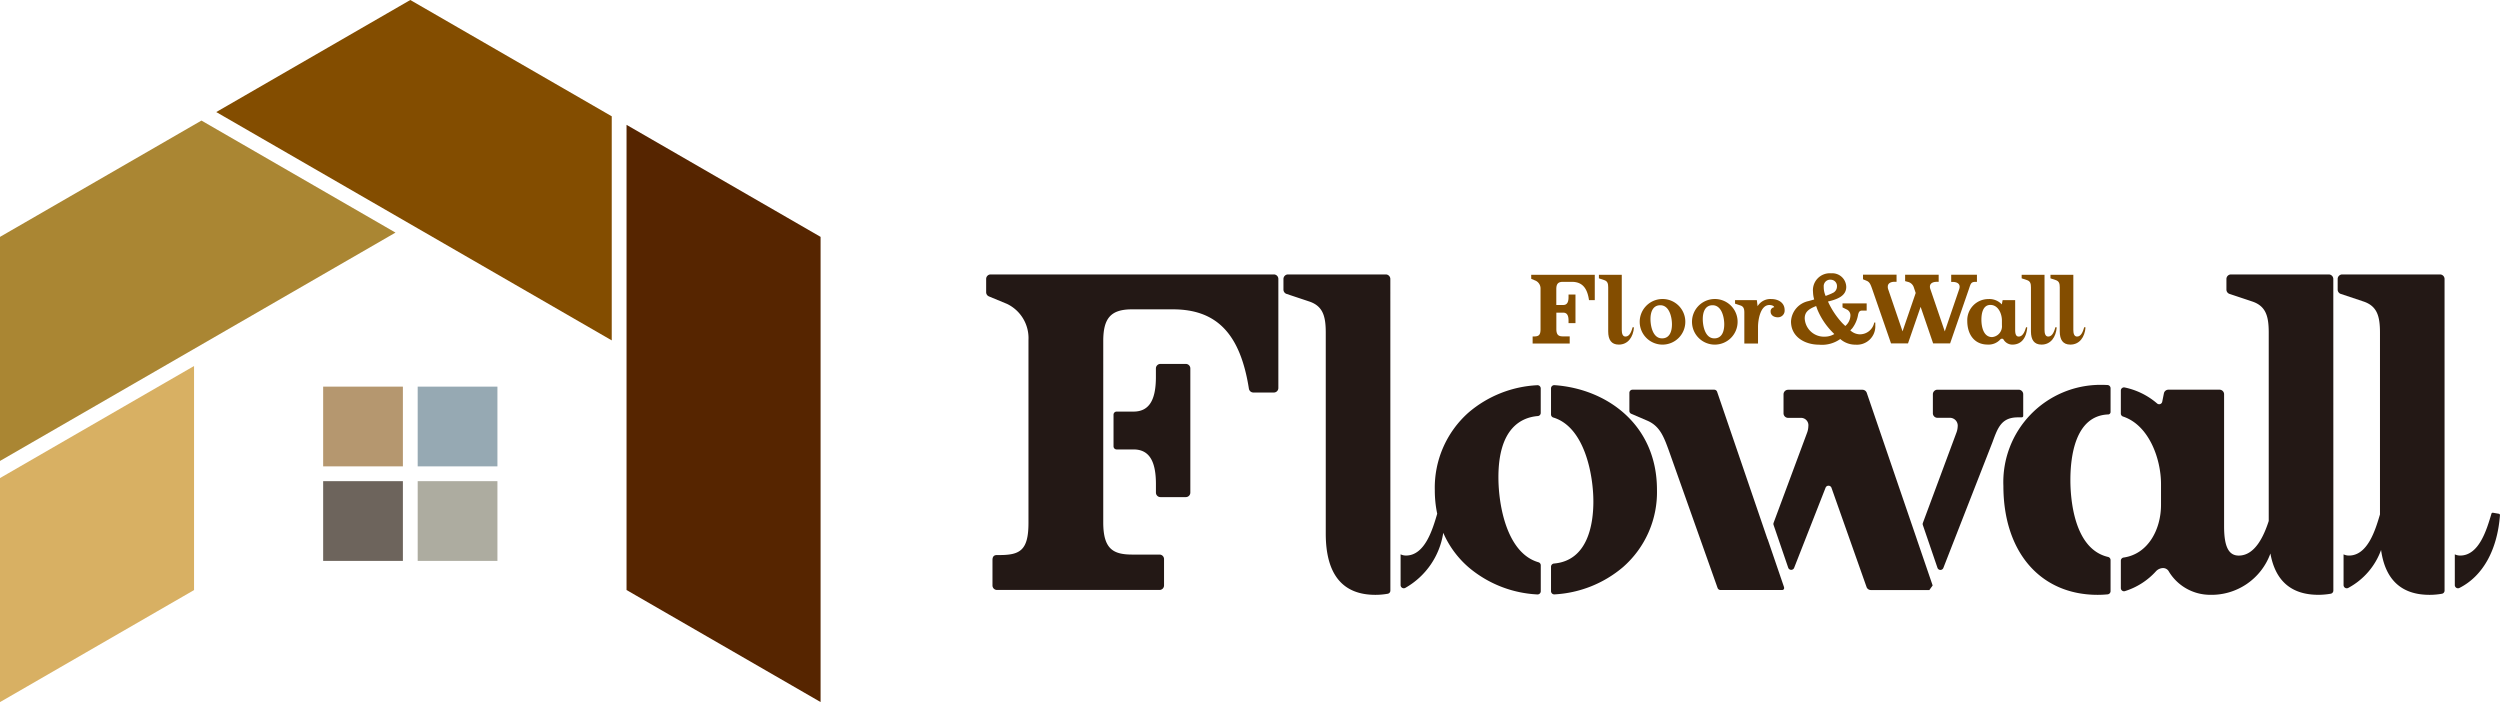 <svg xmlns="http://www.w3.org/2000/svg" width="247" height="69.368" viewBox="0 0 247 69.368"><rect width="7.878" height="7.878" transform="translate(49.146 55.417) rotate(-180)" fill="#adaca0"/><rect width="7.878" height="7.878" transform="translate(39.806 55.417) rotate(-180)" fill="#6d645c"/><rect width="7.878" height="7.878" transform="translate(49.146 46.077) rotate(-180)" fill="#96a9b3"/><rect width="7.878" height="7.878" transform="translate(39.806 46.077) rotate(-180)" fill="#b5976f"/><path d="M279.562,246.34V292.3l19.172,11.069V257.409Z" transform="translate(-217.66 -234.006)" fill="#562500"/><path d="M205.691,218.029,186.519,229.1l39.075,22.56V229.519Z" transform="translate(-165.154 -218.029)" fill="#834d00"/><path d="M137.48,256.863V279l39.075-22.56-19.172-11.069Z" transform="translate(-137.48 -233.459)" fill="#aa8633"/><path d="M137.48,334.235l19.172-11.069V301.028L137.48,312.1Z" transform="translate(-137.48 -264.867)" fill="#d8b063"/><g transform="translate(97.432 27.002)"><g transform="translate(53.855)"><path d="M484.724,280.747l.433.18a.854.854,0,0,1,.485.813v3.969c0,.592-.169.729-.665.729h-.116v.7h3.663v-.707h-.654c-.412,0-.665-.106-.665-.728v-1.616h.686c.443,0,.518.412.518.781v.254h.686v-2.829h-.686v.254c0,.369-.074.781-.518.781H487.2V281.76c0-.538.2-.718.655-.718h.887c1.151,0,1.541.792,1.689,1.805h.57v-2.5h-6.281Z" transform="translate(-484.724 -280.198)" fill="#834d00"/><path d="M502.7,286.448c-.3,0-.37-.327-.37-.665v-5.436h-2.259v.348l.538.18c.317.106.38.349.38.708v4.36c0,.813.306,1.3,1.045,1.3.908,0,1.425-.739,1.5-1.7l-.127-.021C503.3,285.877,503.135,286.448,502.7,286.448Z" transform="translate(-493.386 -280.198)" fill="#834d00"/><path d="M511.109,285.846a2.253,2.253,0,1,0,2.386,2.249A2.248,2.248,0,0,0,511.109,285.846Zm.085,3.885c-.9,0-1.14-1.2-1.14-1.911,0-.633.2-1.362.971-1.362.9,0,1.151,1.193,1.151,1.89C512.176,288.992,511.976,289.731,511.194,289.731Z" transform="translate(-498.273 -283.302)" fill="#834d00"/><path d="M522.966,285.846a2.253,2.253,0,1,0,2.386,2.249A2.248,2.248,0,0,0,522.966,285.846Zm.085,3.885c-.9,0-1.14-1.2-1.14-1.911,0-.633.2-1.362.971-1.362.9,0,1.151,1.193,1.151,1.89C524.032,288.992,523.832,289.731,523.051,289.731Z" transform="translate(-504.964 -283.302)" fill="#834d00"/><path d="M534.531,285.846a1.471,1.471,0,0,0-1.362.707l-.074-.6h-2.154v.349l.538.18c.317.105.38.349.38.707v3.051h1.352V288.6c0-.633.211-2.164,1.119-2.164.253,0,.475.095.475.222a.391.391,0,0,0-.348.422c0,.38.338.57.718.57a.663.663,0,0,0,.665-.718C535.84,286.195,535.2,285.846,534.531,285.846Z" transform="translate(-510.806 -283.302)" fill="#834d00"/><path d="M550.4,286.034a1.421,1.421,0,0,1-.9-.391l.19-.2a3.074,3.074,0,0,0,.581-1.362c.064-.221.116-.39.391-.39h.454v-.708h-2.386v.391l.38.19a.631.631,0,0,1,.4.612,1.4,1.4,0,0,1-.507,1.035l-.285-.274a8,8,0,0,1-1.425-2.143c.9-.211,1.805-.538,1.805-1.446a1.374,1.374,0,0,0-1.478-1.341,1.669,1.669,0,0,0-1.805,1.837,2.865,2.865,0,0,0,.116.749l-.559.158a2.163,2.163,0,0,0-1.731,2.017c0,1.541,1.393,2.29,2.765,2.29a3.105,3.105,0,0,0,2.1-.559,2.255,2.255,0,0,0,1.521.559,1.812,1.812,0,0,0,1.942-1.9v-.285h-.106A1.44,1.44,0,0,1,550.4,286.034Zm-2.818-5.395a.623.623,0,0,1,.6.659.707.707,0,0,1-.464.671c-.127.074-.443.19-.654.275a2.11,2.11,0,0,1-.19-.9A.64.64,0,0,1,547.586,280.639Zm-.613,5.627a1.9,1.9,0,0,1-1.974-1.8c0-.591.317-.908,1.129-1.225l.137.38a7.049,7.049,0,0,0,1.478,2.206l.18.18A1.822,1.822,0,0,1,546.973,286.266Z" transform="translate(-517.976 -280.006)" fill="#834d00"/><path d="M571.07,281.043h.148v-.7h-2.544v.707h.148c.369,0,.686.137.686.475a.734.734,0,0,1-.043.243l-1.425,4.17-1.426-4.181a.7.7,0,0,1-.042-.243c0-.338.316-.475.686-.475h.179v-.7h-3.315v.633l.275.074a.814.814,0,0,1,.58.528l.19.57-1.3,3.79-1.426-4.181a.675.675,0,0,1-.031-.243c0-.338.316-.475.686-.475h.18v-.7h-3.315v.454l.4.169c.285.126.38.443.5.77l1.868,5.395h1.679l1.246-3.61,1.235,3.61h1.679l1.858-5.374C570.595,281.254,570.616,281.043,571.07,281.043Z" transform="translate(-527.183 -280.198)" fill="#834d00"/><path d="M588.686,289.552c-.3,0-.349-.327-.349-.665v-2.935H587.1l-.084.423a1.669,1.669,0,0,0-1.32-.528,2.086,2.086,0,0,0-2.09,2.164c0,1.309.686,2.333,2.017,2.333a1.559,1.559,0,0,0,1.246-.507.249.249,0,0,1,.169-.074.175.175,0,0,1,.159.1,1.013,1.013,0,0,0,.855.485c.961,0,1.4-.739,1.478-1.7l-.116-.021C589.309,288.981,589.119,289.552,588.686,289.552Zm-1.657-1.13a1.069,1.069,0,0,1-.971,1.182c-.866,0-1.056-1.045-1.056-1.721,0-.591.137-1.457.887-1.457.781,0,1.14.876,1.14,1.541Z" transform="translate(-540.526 -283.302)" fill="#834d00"/><path d="M598.565,286.448c-.3,0-.369-.327-.369-.665v-5.436h-2.259v.348l.538.18c.317.106.38.349.38.708v4.36c0,.813.306,1.3,1.045,1.3.908,0,1.426-.739,1.5-1.7l-.126-.021C599.167,285.877,599,286.448,598.565,286.448Z" transform="translate(-547.484 -280.198)" fill="#834d00"/><path d="M605.807,285.519c-.106.359-.275.929-.708.929-.3,0-.37-.327-.37-.665v-5.436h-2.259v.348l.538.18c.317.106.38.349.38.708v4.36c0,.813.306,1.3,1.045,1.3.908,0,1.426-.739,1.5-1.7Z" transform="translate(-551.171 -280.198)" fill="#834d00"/></g><g transform="translate(0 0.112)"><path d="M397.135,300.557h-2.511a.445.445,0,0,0-.444.444v.847c0,2.332-.7,3.418-2.217,3.418H390.3a.306.306,0,0,0-.306.306V308.7a.306.306,0,0,0,.306.306h1.666c1.512,0,2.217,1.086,2.217,3.418v.847a.445.445,0,0,0,.444.444h2.511a.445.445,0,0,0,.444-.444V301A.445.445,0,0,0,397.135,300.557Z" transform="translate(-377.409 -291.715)" fill="#231815"/><path d="M389.537,280.262H361.557a.445.445,0,0,0-.444.444v1.315a.444.444,0,0,0,.274.411l1.781.738a3.748,3.748,0,0,1,2.126,3.572v18.069c0,2.736-.852,3.177-2.889,3.177h-.236c-.275,0-.431.146-.431.489v2.515a.444.444,0,0,0,.444.444h16.062a.445.445,0,0,0,.444-.444v-2.608a.444.444,0,0,0-.444-.444h-2.673c-1.874,0-2.889-.507-2.889-3.178v-7.214h0v-3.736h0V286.84c0-2.281.77-3.129,2.841-3.129h4.037c4.336,0,6.661,2.419,7.512,7.836a.449.449,0,0,0,.439.382h2.027a.444.444,0,0,0,.444-.444V280.706A.444.444,0,0,0,389.537,280.262Z" transform="translate(-361.113 -280.262)" fill="#231815"/><path d="M553.808,321.171l-.44-1.285-1.443-4.214h0l-3.064-8.963a.45.45,0,0,0-.426-.3h-7.345a.451.451,0,0,0-.451.451v1.874a.451.451,0,0,0,.451.451h1.274a.728.728,0,0,1,.727.823,1.982,1.982,0,0,1-.135.673l-3.3,8.877a.31.31,0,0,0,0,.21l1.445,4.221a.312.312,0,0,0,.586.013l3.105-7.916a.312.312,0,0,1,.585.01l3.464,9.8a.451.451,0,0,0,.425.3h5.781l.324-.454-1.563-4.565Z" transform="translate(-461.858 -295.014)" fill="#231815"/><path d="M520.631,321.153l-.006.017-4.978-14.56a.307.307,0,0,0-.291-.208h-8.07a.308.308,0,0,0-.308.308V308.5a.308.308,0,0,0,.187.283l1.579.677c1.248.535,1.638,1.6,2.133,2.954l4.815,13.575a.308.308,0,0,0,.291.205h6.081c.127,0,.26-.091.18-.327Z" transform="translate(-443.427 -295.014)" fill="#231815"/><path d="M583.282,309.13a.138.138,0,0,0,.138-.138v-2.14a.448.448,0,0,0-.448-.448h-8.03a.448.448,0,0,0-.448.448v1.879a.448.448,0,0,0,.448.448h1.228a.775.775,0,0,1,.775.871,1.943,1.943,0,0,1-.135.625l-3.306,8.894a.309.309,0,0,0,0,.208L574.947,324a.31.31,0,0,0,.582.012l4.855-12.426.019-.051c.512-1.4.881-2.4,2.494-2.4Z" transform="translate(-480.958 -295.014)" fill="#231815"/><path d="M468.609,305.384a11.306,11.306,0,0,0-6.807,2.706,9.921,9.921,0,0,0-3.326,7.678,11.176,11.176,0,0,0,.237,2.315h0c-.454,1.544-1.215,4.13-3.087,4.13a1.264,1.264,0,0,1-.53-.12v3.04a.316.316,0,0,0,.462.277,7.553,7.553,0,0,0,3.752-5.444,9.518,9.518,0,0,0,2.512,3.414,11.38,11.38,0,0,0,6.788,2.676.318.318,0,0,0,.335-.317v-2.565a.314.314,0,0,0-.234-.3c-3.086-.894-3.951-5.541-3.951-8.4,0-4.878,2.293-5.916,3.9-6.044a.309.309,0,0,0,.281-.311V305.7A.318.318,0,0,0,468.609,305.384Z" transform="translate(-414.149 -294.439)" fill="#231815"/><path d="M489.546,305.369a.321.321,0,0,0-.34.322v2.578a.319.319,0,0,0,.233.3c3.092.942,3.952,5.666,3.952,8.294,0,2.2-.523,5.834-3.885,6.13a.321.321,0,0,0-.3.315v2.412a.322.322,0,0,0,.341.322,11.4,11.4,0,0,0,6.776-2.7,9.83,9.83,0,0,0,3.351-7.636C499.674,309.263,494.713,305.726,489.546,305.369Z" transform="translate(-433.398 -294.43)" fill="#231815"/><path d="M439.092,280.714a.452.452,0,0,0-.452-.452h-9.656a.452.452,0,0,0-.452.452v1.046a.451.451,0,0,0,.309.428l2.236.746c1.368.456,1.635,1.478,1.635,3.089v19.846c0,4.014,1.647,6.049,4.9,6.049a6.988,6.988,0,0,0,1.228-.108.316.316,0,0,0,.256-.313v-6.322c0-.01,0-.017,0-.027Z" transform="translate(-399.159 -280.262)" fill="#231815"/><path d="M639.415,280.714a.452.452,0,0,0-.452-.452h-9.656a.452.452,0,0,0-.452.452v1.046a.451.451,0,0,0,.309.428l2.236.746c1.368.456,1.635,1.478,1.635,3.089v18.6c-.45,1.385-1.314,3.417-2.964,3.417-1,0-1.447-.891-1.447-2.889V292.1a.451.451,0,0,0-.451-.451H623.12a.451.451,0,0,0-.442.362l-.165.825a.309.309,0,0,1-.51.172,7.151,7.151,0,0,0-3.2-1.579.314.314,0,0,0-.38.308v2.271a.313.313,0,0,0,.22.295c2.573.857,3.749,4.193,3.749,6.664v2.066c0,2.415-1.268,4.852-3.692,5.2a.314.314,0,0,0-.277.307v2.712a.312.312,0,0,0,.4.3,6.916,6.916,0,0,0,3.087-1.98.991.991,0,0,1,.671-.3.654.654,0,0,1,.6.365,4.768,4.768,0,0,0,4.011,2.278,6.187,6.187,0,0,0,6.008-4.083c.484,2.709,2.069,4.083,4.735,4.083a6.987,6.987,0,0,0,1.228-.108.316.316,0,0,0,.256-.313v-6.322c0-.01,0-.017,0-.027Z" transform="translate(-506.316 -280.262)" fill="#231815"/><path d="M678.159,280.714a.452.452,0,0,0-.452-.452h-9.656a.452.452,0,0,0-.452.452v1.046a.452.452,0,0,0,.309.428l2.236.746c1.368.456,1.635,1.478,1.635,3.089v17.949c-.457,1.551-1.221,4.066-3.068,4.066a1.264,1.264,0,0,1-.53-.12v3.04a.316.316,0,0,0,.462.277,6.914,6.914,0,0,0,3.244-3.751c.407,2.941,2.01,4.434,4.788,4.434a6.991,6.991,0,0,0,1.229-.108.316.316,0,0,0,.256-.313v-6.322c0-.01,0-.017,0-.027Z" transform="translate(-534.069 -280.262)" fill="#231815"/><path d="M698.512,334.406l-.577-.1a.137.137,0,0,0-.155.1c-.455,1.544-1.215,4.13-3.087,4.13a1.264,1.264,0,0,1-.53-.12v3.04a.315.315,0,0,0,.462.277c2.266-1.145,3.733-3.682,4-7.181A.137.137,0,0,0,698.512,334.406Z" transform="translate(-549.06 -310.761)" fill="#231815"/><path d="M602.085,305.318c-.209-.012-.422-.018-.638-.018a9.609,9.609,0,0,0-9.653,9.989c0,6.535,3.657,10.758,9.316,10.758.345,0,.671-.019.986-.048a.318.318,0,0,0,.286-.318v-3.072a.321.321,0,0,0-.255-.309c-3.427-.8-3.714-5.924-3.714-7.586,0-2.377.486-6.332,3.7-6.489a.248.248,0,0,0,.27-.261v-2.324A.318.318,0,0,0,602.085,305.318Z" transform="translate(-491.291 -294.391)" fill="#231815"/></g></g></svg>